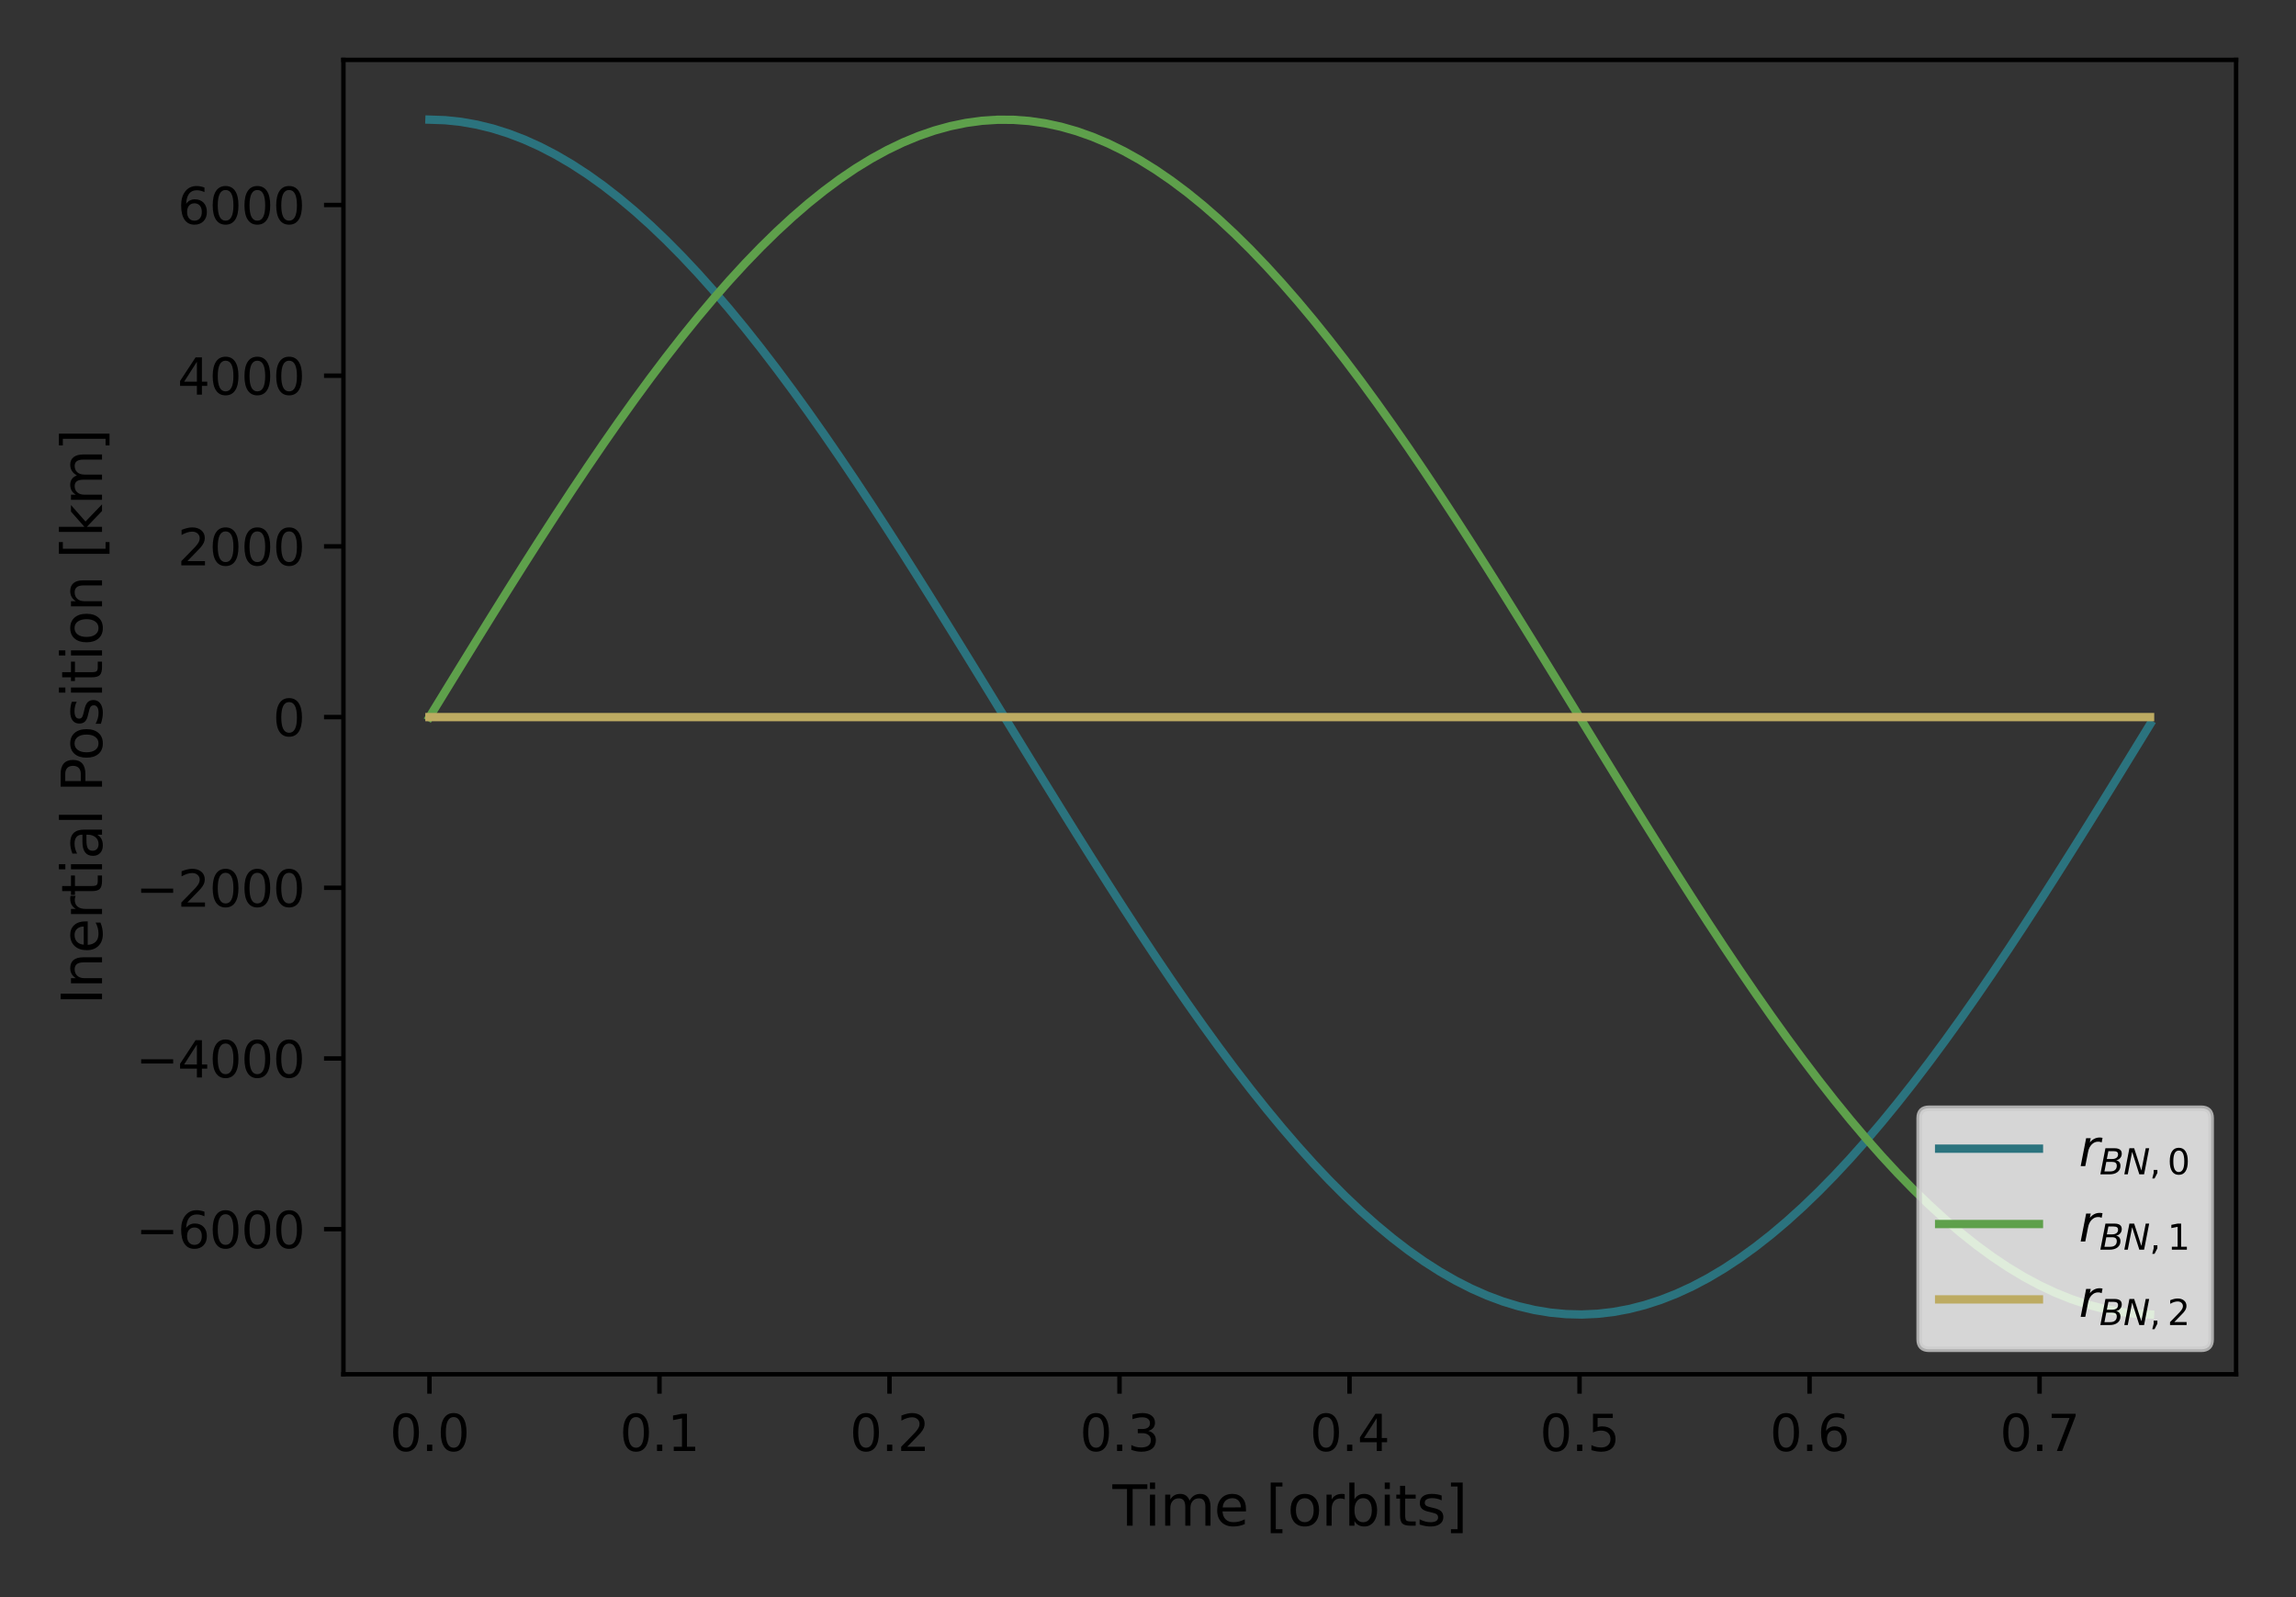 <?xml version="1.0" encoding="utf-8" standalone="no"?>
<!DOCTYPE svg PUBLIC "-//W3C//DTD SVG 1.1//EN"
  "http://www.w3.org/Graphics/SVG/1.1/DTD/svg11.dtd">
<svg height="288pt" version="1.1" viewBox="0 0 414 288" width="414pt" xmlns="http://www.w3.org/2000/svg" xmlns:xlink="http://www.w3.org/1999/xlink">
 <rect x="0" y="0" width="414" height="288" fill="#333333" stroke="none"/>
 <defs>
  <style type="text/css">*{stroke-linecap:butt;stroke-linejoin:round;}</style>
 </defs>
 <g id="figure_1">
  <g id="patch_1">
   <path d="M 0 288 
L 414 288 
L 414 0 
L 0 0 
z
" style="fill:none;"/>
  </g>
  <g id="axes_1">
   <g id="patch_2">
    <path d="M 61.925 247.812 
L 403.2 247.812 
L 403.2 10.8 
L 61.925 10.8 
z
" style="fill:none;"/>
   </g>
   <g id="matplotlib.axis_1">
    <g id="xtick_1">
     <g id="line2d_1">
      <defs>
       <path d="M 0 0 
L 0 3.5 
" id="m36ecdebe2a" style="stroke:#000000;stroke-width:0.8;"/>
      </defs>
      <g>
       <use style="stroke:#000000;stroke-width:0.8;" x="77.437" xlink:href="#m36ecdebe2a" y="247.812"/>
      </g>
     </g>
     <g id="text_1">
      <!-- 0.0 -->
      <g transform="translate(70.281 261.65)scale(0.09 -0.09)">
       <defs>
        <path d="M 2034 4250 
Q 1547 4250 1301 3770 
Q 1056 3291 1056 2328 
Q 1056 1369 1301 889 
Q 1547 409 2034 409 
Q 2525 409 2770 889 
Q 3016 1369 3016 2328 
Q 3016 3291 2770 3770 
Q 2525 4250 2034 4250 
z
M 2034 4750 
Q 2819 4750 3233 4129 
Q 3647 3509 3647 2328 
Q 3647 1150 3233 529 
Q 2819 -91 2034 -91 
Q 1250 -91 836 529 
Q 422 1150 422 2328 
Q 422 3509 836 4129 
Q 1250 4750 2034 4750 
z
" id="DejaVuSans-30" transform="scale(0.016)"/>
        <path d="M 684 794 
L 1344 794 
L 1344 0 
L 684 0 
L 684 794 
z
" id="DejaVuSans-2e" transform="scale(0.016)"/>
       </defs>
       <use xlink:href="#DejaVuSans-30"/>
       <use x="63.623" xlink:href="#DejaVuSans-2e"/>
       <use x="95.41" xlink:href="#DejaVuSans-30"/>
      </g>
     </g>
    </g>
    <g id="xtick_2">
     <g id="line2d_2">
      <g>
       <use style="stroke:#000000;stroke-width:0.8;" x="118.912" xlink:href="#m36ecdebe2a" y="247.812"/>
      </g>
     </g>
     <g id="text_2">
      <!-- 0.1 -->
      <g transform="translate(111.756 261.65)scale(0.09 -0.09)">
       <defs>
        <path d="M 794 531 
L 1825 531 
L 1825 4091 
L 703 3866 
L 703 4441 
L 1819 4666 
L 2450 4666 
L 2450 531 
L 3481 531 
L 3481 0 
L 794 0 
L 794 531 
z
" id="DejaVuSans-31" transform="scale(0.016)"/>
       </defs>
       <use xlink:href="#DejaVuSans-30"/>
       <use x="63.623" xlink:href="#DejaVuSans-2e"/>
       <use x="95.41" xlink:href="#DejaVuSans-31"/>
      </g>
     </g>
    </g>
    <g id="xtick_3">
     <g id="line2d_3">
      <g>
       <use style="stroke:#000000;stroke-width:0.8;" x="160.387" xlink:href="#m36ecdebe2a" y="247.812"/>
      </g>
     </g>
     <g id="text_3">
      <!-- 0.2 -->
      <g transform="translate(153.23 261.65)scale(0.09 -0.09)">
       <defs>
        <path d="M 1228 531 
L 3431 531 
L 3431 0 
L 469 0 
L 469 531 
Q 828 903 1448 1529 
Q 2069 2156 2228 2338 
Q 2531 2678 2651 2914 
Q 2772 3150 2772 3378 
Q 2772 3750 2511 3984 
Q 2250 4219 1831 4219 
Q 1534 4219 1204 4116 
Q 875 4013 500 3803 
L 500 4441 
Q 881 4594 1212 4672 
Q 1544 4750 1819 4750 
Q 2544 4750 2975 4387 
Q 3406 4025 3406 3419 
Q 3406 3131 3298 2873 
Q 3191 2616 2906 2266 
Q 2828 2175 2409 1742 
Q 1991 1309 1228 531 
z
" id="DejaVuSans-32" transform="scale(0.016)"/>
       </defs>
       <use xlink:href="#DejaVuSans-30"/>
       <use x="63.623" xlink:href="#DejaVuSans-2e"/>
       <use x="95.41" xlink:href="#DejaVuSans-32"/>
      </g>
     </g>
    </g>
    <g id="xtick_4">
     <g id="line2d_4">
      <g>
       <use style="stroke:#000000;stroke-width:0.8;" x="201.862" xlink:href="#m36ecdebe2a" y="247.812"/>
      </g>
     </g>
     <g id="text_4">
      <!-- 0.3 -->
      <g transform="translate(194.705 261.65)scale(0.09 -0.09)">
       <defs>
        <path d="M 2597 2516 
Q 3050 2419 3304 2112 
Q 3559 1806 3559 1356 
Q 3559 666 3084 287 
Q 2609 -91 1734 -91 
Q 1441 -91 1130 -33 
Q 819 25 488 141 
L 488 750 
Q 750 597 1062 519 
Q 1375 441 1716 441 
Q 2309 441 2620 675 
Q 2931 909 2931 1356 
Q 2931 1769 2642 2001 
Q 2353 2234 1838 2234 
L 1294 2234 
L 1294 2753 
L 1863 2753 
Q 2328 2753 2575 2939 
Q 2822 3125 2822 3475 
Q 2822 3834 2567 4026 
Q 2313 4219 1838 4219 
Q 1578 4219 1281 4162 
Q 984 4106 628 3988 
L 628 4550 
Q 988 4650 1302 4700 
Q 1616 4750 1894 4750 
Q 2613 4750 3031 4423 
Q 3450 4097 3450 3541 
Q 3450 3153 3228 2886 
Q 3006 2619 2597 2516 
z
" id="DejaVuSans-33" transform="scale(0.016)"/>
       </defs>
       <use xlink:href="#DejaVuSans-30"/>
       <use x="63.623" xlink:href="#DejaVuSans-2e"/>
       <use x="95.41" xlink:href="#DejaVuSans-33"/>
      </g>
     </g>
    </g>
    <g id="xtick_5">
     <g id="line2d_5">
      <g>
       <use style="stroke:#000000;stroke-width:0.8;" x="243.336" xlink:href="#m36ecdebe2a" y="247.812"/>
      </g>
     </g>
     <g id="text_5">
      <!-- 0.4 -->
      <g transform="translate(236.18 261.65)scale(0.09 -0.09)">
       <defs>
        <path d="M 2419 4116 
L 825 1625 
L 2419 1625 
L 2419 4116 
z
M 2253 4666 
L 3047 4666 
L 3047 1625 
L 3713 1625 
L 3713 1100 
L 3047 1100 
L 3047 0 
L 2419 0 
L 2419 1100 
L 313 1100 
L 313 1709 
L 2253 4666 
z
" id="DejaVuSans-34" transform="scale(0.016)"/>
       </defs>
       <use xlink:href="#DejaVuSans-30"/>
       <use x="63.623" xlink:href="#DejaVuSans-2e"/>
       <use x="95.41" xlink:href="#DejaVuSans-34"/>
      </g>
     </g>
    </g>
    <g id="xtick_6">
     <g id="line2d_6">
      <g>
       <use style="stroke:#000000;stroke-width:0.8;" x="284.811" xlink:href="#m36ecdebe2a" y="247.812"/>
      </g>
     </g>
     <g id="text_6">
      <!-- 0.5 -->
      <g transform="translate(277.655 261.65)scale(0.09 -0.09)">
       <defs>
        <path d="M 691 4666 
L 3169 4666 
L 3169 4134 
L 1269 4134 
L 1269 2991 
Q 1406 3038 1543 3061 
Q 1681 3084 1819 3084 
Q 2600 3084 3056 2656 
Q 3513 2228 3513 1497 
Q 3513 744 3044 326 
Q 2575 -91 1722 -91 
Q 1428 -91 1123 -41 
Q 819 9 494 109 
L 494 744 
Q 775 591 1075 516 
Q 1375 441 1709 441 
Q 2250 441 2565 725 
Q 2881 1009 2881 1497 
Q 2881 1984 2565 2268 
Q 2250 2553 1709 2553 
Q 1456 2553 1204 2497 
Q 953 2441 691 2322 
L 691 4666 
z
" id="DejaVuSans-35" transform="scale(0.016)"/>
       </defs>
       <use xlink:href="#DejaVuSans-30"/>
       <use x="63.623" xlink:href="#DejaVuSans-2e"/>
       <use x="95.41" xlink:href="#DejaVuSans-35"/>
      </g>
     </g>
    </g>
    <g id="xtick_7">
     <g id="line2d_7">
      <g>
       <use style="stroke:#000000;stroke-width:0.8;" x="326.286" xlink:href="#m36ecdebe2a" y="247.812"/>
      </g>
     </g>
     <g id="text_7">
      <!-- 0.6 -->
      <g transform="translate(319.129 261.65)scale(0.09 -0.09)">
       <defs>
        <path d="M 2113 2584 
Q 1688 2584 1439 2293 
Q 1191 2003 1191 1497 
Q 1191 994 1439 701 
Q 1688 409 2113 409 
Q 2538 409 2786 701 
Q 3034 994 3034 1497 
Q 3034 2003 2786 2293 
Q 2538 2584 2113 2584 
z
M 3366 4563 
L 3366 3988 
Q 3128 4100 2886 4159 
Q 2644 4219 2406 4219 
Q 1781 4219 1451 3797 
Q 1122 3375 1075 2522 
Q 1259 2794 1537 2939 
Q 1816 3084 2150 3084 
Q 2853 3084 3261 2657 
Q 3669 2231 3669 1497 
Q 3669 778 3244 343 
Q 2819 -91 2113 -91 
Q 1303 -91 875 529 
Q 447 1150 447 2328 
Q 447 3434 972 4092 
Q 1497 4750 2381 4750 
Q 2619 4750 2861 4703 
Q 3103 4656 3366 4563 
z
" id="DejaVuSans-36" transform="scale(0.016)"/>
       </defs>
       <use xlink:href="#DejaVuSans-30"/>
       <use x="63.623" xlink:href="#DejaVuSans-2e"/>
       <use x="95.41" xlink:href="#DejaVuSans-36"/>
      </g>
     </g>
    </g>
    <g id="xtick_8">
     <g id="line2d_8">
      <g>
       <use style="stroke:#000000;stroke-width:0.8;" x="367.76" xlink:href="#m36ecdebe2a" y="247.812"/>
      </g>
     </g>
     <g id="text_8">
      <!-- 0.7 -->
      <g transform="translate(360.604 261.65)scale(0.09 -0.09)">
       <defs>
        <path d="M 525 4666 
L 3525 4666 
L 3525 4397 
L 1831 0 
L 1172 0 
L 2766 4134 
L 525 4134 
L 525 4666 
z
" id="DejaVuSans-37" transform="scale(0.016)"/>
       </defs>
       <use xlink:href="#DejaVuSans-30"/>
       <use x="63.623" xlink:href="#DejaVuSans-2e"/>
       <use x="95.41" xlink:href="#DejaVuSans-37"/>
      </g>
     </g>
    </g>
    <g id="text_9">
     <!-- Time [orbits] -->
     <g transform="translate(200.595 275.12)scale(0.1 -0.1)">
      <defs>
       <path d="M -19 4666 
L 3928 4666 
L 3928 4134 
L 2272 4134 
L 2272 0 
L 1638 0 
L 1638 4134 
L -19 4134 
L -19 4666 
z
" id="DejaVuSans-54" transform="scale(0.016)"/>
       <path d="M 603 3500 
L 1178 3500 
L 1178 0 
L 603 0 
L 603 3500 
z
M 603 4863 
L 1178 4863 
L 1178 4134 
L 603 4134 
L 603 4863 
z
" id="DejaVuSans-69" transform="scale(0.016)"/>
       <path d="M 3328 2828 
Q 3544 3216 3844 3400 
Q 4144 3584 4550 3584 
Q 5097 3584 5394 3201 
Q 5691 2819 5691 2113 
L 5691 0 
L 5113 0 
L 5113 2094 
Q 5113 2597 4934 2840 
Q 4756 3084 4391 3084 
Q 3944 3084 3684 2787 
Q 3425 2491 3425 1978 
L 3425 0 
L 2847 0 
L 2847 2094 
Q 2847 2600 2669 2842 
Q 2491 3084 2119 3084 
Q 1678 3084 1418 2786 
Q 1159 2488 1159 1978 
L 1159 0 
L 581 0 
L 581 3500 
L 1159 3500 
L 1159 2956 
Q 1356 3278 1631 3431 
Q 1906 3584 2284 3584 
Q 2666 3584 2933 3390 
Q 3200 3197 3328 2828 
z
" id="DejaVuSans-6d" transform="scale(0.016)"/>
       <path d="M 3597 1894 
L 3597 1613 
L 953 1613 
Q 991 1019 1311 708 
Q 1631 397 2203 397 
Q 2534 397 2845 478 
Q 3156 559 3463 722 
L 3463 178 
Q 3153 47 2828 -22 
Q 2503 -91 2169 -91 
Q 1331 -91 842 396 
Q 353 884 353 1716 
Q 353 2575 817 3079 
Q 1281 3584 2069 3584 
Q 2775 3584 3186 3129 
Q 3597 2675 3597 1894 
z
M 3022 2063 
Q 3016 2534 2758 2815 
Q 2500 3097 2075 3097 
Q 1594 3097 1305 2825 
Q 1016 2553 972 2059 
L 3022 2063 
z
" id="DejaVuSans-65" transform="scale(0.016)"/>
       <path id="DejaVuSans-20" transform="scale(0.016)"/>
       <path d="M 550 4863 
L 1875 4863 
L 1875 4416 
L 1125 4416 
L 1125 -397 
L 1875 -397 
L 1875 -844 
L 550 -844 
L 550 4863 
z
" id="DejaVuSans-5b" transform="scale(0.016)"/>
       <path d="M 1959 3097 
Q 1497 3097 1228 2736 
Q 959 2375 959 1747 
Q 959 1119 1226 758 
Q 1494 397 1959 397 
Q 2419 397 2687 759 
Q 2956 1122 2956 1747 
Q 2956 2369 2687 2733 
Q 2419 3097 1959 3097 
z
M 1959 3584 
Q 2709 3584 3137 3096 
Q 3566 2609 3566 1747 
Q 3566 888 3137 398 
Q 2709 -91 1959 -91 
Q 1206 -91 779 398 
Q 353 888 353 1747 
Q 353 2609 779 3096 
Q 1206 3584 1959 3584 
z
" id="DejaVuSans-6f" transform="scale(0.016)"/>
       <path d="M 2631 2963 
Q 2534 3019 2420 3045 
Q 2306 3072 2169 3072 
Q 1681 3072 1420 2755 
Q 1159 2438 1159 1844 
L 1159 0 
L 581 0 
L 581 3500 
L 1159 3500 
L 1159 2956 
Q 1341 3275 1631 3429 
Q 1922 3584 2338 3584 
Q 2397 3584 2469 3576 
Q 2541 3569 2628 3553 
L 2631 2963 
z
" id="DejaVuSans-72" transform="scale(0.016)"/>
       <path d="M 3116 1747 
Q 3116 2381 2855 2742 
Q 2594 3103 2138 3103 
Q 1681 3103 1420 2742 
Q 1159 2381 1159 1747 
Q 1159 1113 1420 752 
Q 1681 391 2138 391 
Q 2594 391 2855 752 
Q 3116 1113 3116 1747 
z
M 1159 2969 
Q 1341 3281 1617 3432 
Q 1894 3584 2278 3584 
Q 2916 3584 3314 3078 
Q 3713 2572 3713 1747 
Q 3713 922 3314 415 
Q 2916 -91 2278 -91 
Q 1894 -91 1617 61 
Q 1341 213 1159 525 
L 1159 0 
L 581 0 
L 581 4863 
L 1159 4863 
L 1159 2969 
z
" id="DejaVuSans-62" transform="scale(0.016)"/>
       <path d="M 1172 4494 
L 1172 3500 
L 2356 3500 
L 2356 3053 
L 1172 3053 
L 1172 1153 
Q 1172 725 1289 603 
Q 1406 481 1766 481 
L 2356 481 
L 2356 0 
L 1766 0 
Q 1100 0 847 248 
Q 594 497 594 1153 
L 594 3053 
L 172 3053 
L 172 3500 
L 594 3500 
L 594 4494 
L 1172 4494 
z
" id="DejaVuSans-74" transform="scale(0.016)"/>
       <path d="M 2834 3397 
L 2834 2853 
Q 2591 2978 2328 3040 
Q 2066 3103 1784 3103 
Q 1356 3103 1142 2972 
Q 928 2841 928 2578 
Q 928 2378 1081 2264 
Q 1234 2150 1697 2047 
L 1894 2003 
Q 2506 1872 2764 1633 
Q 3022 1394 3022 966 
Q 3022 478 2636 193 
Q 2250 -91 1575 -91 
Q 1294 -91 989 -36 
Q 684 19 347 128 
L 347 722 
Q 666 556 975 473 
Q 1284 391 1588 391 
Q 1994 391 2212 530 
Q 2431 669 2431 922 
Q 2431 1156 2273 1281 
Q 2116 1406 1581 1522 
L 1381 1569 
Q 847 1681 609 1914 
Q 372 2147 372 2553 
Q 372 3047 722 3315 
Q 1072 3584 1716 3584 
Q 2034 3584 2315 3537 
Q 2597 3491 2834 3397 
z
" id="DejaVuSans-73" transform="scale(0.016)"/>
       <path d="M 1947 4863 
L 1947 -844 
L 622 -844 
L 622 -397 
L 1369 -397 
L 1369 4416 
L 622 4416 
L 622 4863 
L 1947 4863 
z
" id="DejaVuSans-5d" transform="scale(0.016)"/>
      </defs>
      <use xlink:href="#DejaVuSans-54"/>
      <use x="57.959" xlink:href="#DejaVuSans-69"/>
      <use x="85.742" xlink:href="#DejaVuSans-6d"/>
      <use x="183.154" xlink:href="#DejaVuSans-65"/>
      <use x="244.678" xlink:href="#DejaVuSans-20"/>
      <use x="276.465" xlink:href="#DejaVuSans-5b"/>
      <use x="315.479" xlink:href="#DejaVuSans-6f"/>
      <use x="376.66" xlink:href="#DejaVuSans-72"/>
      <use x="417.773" xlink:href="#DejaVuSans-62"/>
      <use x="481.25" xlink:href="#DejaVuSans-69"/>
      <use x="509.033" xlink:href="#DejaVuSans-74"/>
      <use x="548.242" xlink:href="#DejaVuSans-73"/>
      <use x="600.342" xlink:href="#DejaVuSans-5d"/>
     </g>
    </g>
   </g>
   <g id="matplotlib.axis_2">
    <g id="ytick_1">
     <g id="line2d_9">
      <defs>
       <path d="M 0 0 
L -3.5 0 
" id="m48b4cd90a8" style="stroke:#000000;stroke-width:0.8;"/>
      </defs>
      <g>
       <use style="stroke:#000000;stroke-width:0.8;" x="61.925" xlink:href="#m48b4cd90a8" y="221.65"/>
      </g>
     </g>
     <g id="text_10">
      <!-- −6000 -->
      <g transform="translate(24.478 225.069)scale(0.09 -0.09)">
       <defs>
        <path d="M 678 2272 
L 4684 2272 
L 4684 1741 
L 678 1741 
L 678 2272 
z
" id="DejaVuSans-2212" transform="scale(0.016)"/>
       </defs>
       <use xlink:href="#DejaVuSans-2212"/>
       <use x="83.789" xlink:href="#DejaVuSans-36"/>
       <use x="147.412" xlink:href="#DejaVuSans-30"/>
       <use x="211.035" xlink:href="#DejaVuSans-30"/>
       <use x="274.658" xlink:href="#DejaVuSans-30"/>
      </g>
     </g>
    </g>
    <g id="ytick_2">
     <g id="line2d_10">
      <g>
       <use style="stroke:#000000;stroke-width:0.8;" x="61.925" xlink:href="#m48b4cd90a8" y="190.869"/>
      </g>
     </g>
     <g id="text_11">
      <!-- −4000 -->
      <g transform="translate(24.478 194.288)scale(0.09 -0.09)">
       <use xlink:href="#DejaVuSans-2212"/>
       <use x="83.789" xlink:href="#DejaVuSans-34"/>
       <use x="147.412" xlink:href="#DejaVuSans-30"/>
       <use x="211.035" xlink:href="#DejaVuSans-30"/>
       <use x="274.658" xlink:href="#DejaVuSans-30"/>
      </g>
     </g>
    </g>
    <g id="ytick_3">
     <g id="line2d_11">
      <g>
       <use style="stroke:#000000;stroke-width:0.8;" x="61.925" xlink:href="#m48b4cd90a8" y="160.088"/>
      </g>
     </g>
     <g id="text_12">
      <!-- −2000 -->
      <g transform="translate(24.478 163.507)scale(0.09 -0.09)">
       <use xlink:href="#DejaVuSans-2212"/>
       <use x="83.789" xlink:href="#DejaVuSans-32"/>
       <use x="147.412" xlink:href="#DejaVuSans-30"/>
       <use x="211.035" xlink:href="#DejaVuSans-30"/>
       <use x="274.658" xlink:href="#DejaVuSans-30"/>
      </g>
     </g>
    </g>
    <g id="ytick_4">
     <g id="line2d_12">
      <g>
       <use style="stroke:#000000;stroke-width:0.8;" x="61.925" xlink:href="#m48b4cd90a8" y="129.307"/>
      </g>
     </g>
     <g id="text_13">
      <!-- 0 -->
      <g transform="translate(49.199 132.726)scale(0.09 -0.09)">
       <use xlink:href="#DejaVuSans-30"/>
      </g>
     </g>
    </g>
    <g id="ytick_5">
     <g id="line2d_13">
      <g>
       <use style="stroke:#000000;stroke-width:0.8;" x="61.925" xlink:href="#m48b4cd90a8" y="98.526"/>
      </g>
     </g>
     <g id="text_14">
      <!-- 2000 -->
      <g transform="translate(32.02 101.945)scale(0.09 -0.09)">
       <use xlink:href="#DejaVuSans-32"/>
       <use x="63.623" xlink:href="#DejaVuSans-30"/>
       <use x="127.246" xlink:href="#DejaVuSans-30"/>
       <use x="190.869" xlink:href="#DejaVuSans-30"/>
      </g>
     </g>
    </g>
    <g id="ytick_6">
     <g id="line2d_14">
      <g>
       <use style="stroke:#000000;stroke-width:0.8;" x="61.925" xlink:href="#m48b4cd90a8" y="67.745"/>
      </g>
     </g>
     <g id="text_15">
      <!-- 4000 -->
      <g transform="translate(32.02 71.164)scale(0.09 -0.09)">
       <use xlink:href="#DejaVuSans-34"/>
       <use x="63.623" xlink:href="#DejaVuSans-30"/>
       <use x="127.246" xlink:href="#DejaVuSans-30"/>
       <use x="190.869" xlink:href="#DejaVuSans-30"/>
      </g>
     </g>
    </g>
    <g id="ytick_7">
     <g id="line2d_15">
      <g>
       <use style="stroke:#000000;stroke-width:0.8;" x="61.925" xlink:href="#m48b4cd90a8" y="36.964"/>
      </g>
     </g>
     <g id="text_16">
      <!-- 6000 -->
      <g transform="translate(32.02 40.383)scale(0.09 -0.09)">
       <use xlink:href="#DejaVuSans-36"/>
       <use x="63.623" xlink:href="#DejaVuSans-30"/>
       <use x="127.246" xlink:href="#DejaVuSans-30"/>
       <use x="190.869" xlink:href="#DejaVuSans-30"/>
      </g>
     </g>
    </g>
    <g id="text_17">
     <!-- Inertial Position [km] -->
     <g transform="translate(18.398 181.193)rotate(-90)scale(0.1 -0.1)">
      <defs>
       <path d="M 628 4666 
L 1259 4666 
L 1259 0 
L 628 0 
L 628 4666 
z
" id="DejaVuSans-49" transform="scale(0.016)"/>
       <path d="M 3513 2113 
L 3513 0 
L 2938 0 
L 2938 2094 
Q 2938 2591 2744 2837 
Q 2550 3084 2163 3084 
Q 1697 3084 1428 2787 
Q 1159 2491 1159 1978 
L 1159 0 
L 581 0 
L 581 3500 
L 1159 3500 
L 1159 2956 
Q 1366 3272 1645 3428 
Q 1925 3584 2291 3584 
Q 2894 3584 3203 3211 
Q 3513 2838 3513 2113 
z
" id="DejaVuSans-6e" transform="scale(0.016)"/>
       <path d="M 2194 1759 
Q 1497 1759 1228 1600 
Q 959 1441 959 1056 
Q 959 750 1161 570 
Q 1363 391 1709 391 
Q 2188 391 2477 730 
Q 2766 1069 2766 1631 
L 2766 1759 
L 2194 1759 
z
M 3341 1997 
L 3341 0 
L 2766 0 
L 2766 531 
Q 2569 213 2275 61 
Q 1981 -91 1556 -91 
Q 1019 -91 701 211 
Q 384 513 384 1019 
Q 384 1609 779 1909 
Q 1175 2209 1959 2209 
L 2766 2209 
L 2766 2266 
Q 2766 2663 2505 2880 
Q 2244 3097 1772 3097 
Q 1472 3097 1187 3025 
Q 903 2953 641 2809 
L 641 3341 
Q 956 3463 1253 3523 
Q 1550 3584 1831 3584 
Q 2591 3584 2966 3190 
Q 3341 2797 3341 1997 
z
" id="DejaVuSans-61" transform="scale(0.016)"/>
       <path d="M 603 4863 
L 1178 4863 
L 1178 0 
L 603 0 
L 603 4863 
z
" id="DejaVuSans-6c" transform="scale(0.016)"/>
       <path d="M 1259 4147 
L 1259 2394 
L 2053 2394 
Q 2494 2394 2734 2622 
Q 2975 2850 2975 3272 
Q 2975 3691 2734 3919 
Q 2494 4147 2053 4147 
L 1259 4147 
z
M 628 4666 
L 2053 4666 
Q 2838 4666 3239 4311 
Q 3641 3956 3641 3272 
Q 3641 2581 3239 2228 
Q 2838 1875 2053 1875 
L 1259 1875 
L 1259 0 
L 628 0 
L 628 4666 
z
" id="DejaVuSans-50" transform="scale(0.016)"/>
       <path d="M 581 4863 
L 1159 4863 
L 1159 1991 
L 2875 3500 
L 3609 3500 
L 1753 1863 
L 3688 0 
L 2938 0 
L 1159 1709 
L 1159 0 
L 581 0 
L 581 4863 
z
" id="DejaVuSans-6b" transform="scale(0.016)"/>
      </defs>
      <use xlink:href="#DejaVuSans-49"/>
      <use x="29.492" xlink:href="#DejaVuSans-6e"/>
      <use x="92.871" xlink:href="#DejaVuSans-65"/>
      <use x="154.395" xlink:href="#DejaVuSans-72"/>
      <use x="195.508" xlink:href="#DejaVuSans-74"/>
      <use x="234.717" xlink:href="#DejaVuSans-69"/>
      <use x="262.5" xlink:href="#DejaVuSans-61"/>
      <use x="323.779" xlink:href="#DejaVuSans-6c"/>
      <use x="351.562" xlink:href="#DejaVuSans-20"/>
      <use x="383.35" xlink:href="#DejaVuSans-50"/>
      <use x="440.027" xlink:href="#DejaVuSans-6f"/>
      <use x="501.209" xlink:href="#DejaVuSans-73"/>
      <use x="553.309" xlink:href="#DejaVuSans-69"/>
      <use x="581.092" xlink:href="#DejaVuSans-74"/>
      <use x="620.301" xlink:href="#DejaVuSans-69"/>
      <use x="648.084" xlink:href="#DejaVuSans-6f"/>
      <use x="709.266" xlink:href="#DejaVuSans-6e"/>
      <use x="772.645" xlink:href="#DejaVuSans-20"/>
      <use x="804.432" xlink:href="#DejaVuSans-5b"/>
      <use x="843.445" xlink:href="#DejaVuSans-6b"/>
      <use x="901.355" xlink:href="#DejaVuSans-6d"/>
      <use x="998.768" xlink:href="#DejaVuSans-5d"/>
     </g>
    </g>
   </g>
   <g id="line2d_16">
    <path clip-path="url(#pce27c9bff6)" d="M 77.437 21.573 
L 80.284 21.673 
L 83.13 21.974 
L 85.976 22.473 
L 88.823 23.172 
L 91.669 24.068 
L 94.515 25.159 
L 97.362 26.444 
L 100.208 27.92 
L 103.054 29.585 
L 105.901 31.435 
L 108.747 33.467 
L 111.593 35.677 
L 114.44 38.061 
L 117.286 40.615 
L 120.132 43.334 
L 122.979 46.213 
L 125.825 49.246 
L 128.671 52.428 
L 131.518 55.753 
L 134.364 59.214 
L 137.21 62.806 
L 140.057 66.522 
L 142.903 70.354 
L 145.749 74.296 
L 148.596 78.34 
L 151.442 82.479 
L 154.288 86.705 
L 157.135 91.01 
L 159.981 95.386 
L 162.827 99.825 
L 165.674 104.32 
L 168.52 108.86 
L 171.366 113.439 
L 174.213 118.047 
L 177.059 122.676 
L 179.905 127.318 
L 182.752 131.963 
L 185.598 136.603 
L 188.444 141.23 
L 191.291 145.834 
L 194.137 150.408 
L 196.983 154.942 
L 199.83 159.429 
L 202.676 163.86 
L 205.522 168.227 
L 208.369 172.521 
L 211.215 176.735 
L 214.061 180.86 
L 216.908 184.89 
L 219.754 188.817 
L 222.6 192.633 
L 225.447 196.331 
L 228.293 199.905 
L 231.139 203.347 
L 233.986 206.652 
L 236.832 209.813 
L 239.678 212.824 
L 242.525 215.68 
L 245.371 218.375 
L 248.217 220.905 
L 251.064 223.265 
L 253.91 225.45 
L 256.756 227.456 
L 259.603 229.279 
L 262.449 230.917 
L 265.295 232.366 
L 268.142 233.623 
L 270.988 234.687 
L 273.834 235.554 
L 276.681 236.224 
L 279.527 236.695 
L 282.373 236.967 
L 285.22 237.038 
L 288.066 236.909 
L 290.912 236.581 
L 293.759 236.052 
L 296.605 235.325 
L 299.451 234.401 
L 302.298 233.282 
L 305.144 231.97 
L 307.99 230.466 
L 310.837 228.775 
L 313.683 226.898 
L 316.529 224.84 
L 319.376 222.605 
L 322.222 220.196 
L 325.068 217.618 
L 327.915 214.876 
L 330.761 211.975 
L 333.607 208.92 
L 336.454 205.717 
L 339.3 202.373 
L 342.146 198.892 
L 344.993 195.282 
L 347.839 191.549 
L 350.685 187.701 
L 353.532 183.744 
L 356.378 179.686 
L 359.224 175.534 
L 362.071 171.296 
L 364.917 166.98 
L 367.763 162.594 
L 370.61 158.146 
L 373.456 153.645 
L 376.302 149.098 
L 379.148 144.515 
L 381.995 139.903 
L 384.841 135.272 
L 387.687 130.629 
" style="fill:none;stroke:#2b737e;stroke-linecap:square;stroke-width:1.5;"/>
   </g>
   <g id="line2d_17">
    <path clip-path="url(#pce27c9bff6)" d="M 77.437 129.307 
L 80.284 124.663 
L 83.13 120.027 
L 85.976 115.409 
L 88.823 110.817 
L 91.669 106.259 
L 94.515 101.744 
L 97.362 97.28 
L 100.208 92.875 
L 103.054 88.539 
L 105.901 84.278 
L 108.747 80.101 
L 111.593 76.015 
L 114.44 72.029 
L 117.286 68.149 
L 120.132 64.382 
L 122.979 60.736 
L 125.825 57.218 
L 128.671 53.834 
L 131.518 50.59 
L 134.364 47.493 
L 137.21 44.547 
L 140.057 41.759 
L 142.903 39.134 
L 145.749 36.677 
L 148.596 34.392 
L 151.442 32.283 
L 154.288 30.354 
L 157.135 28.61 
L 159.981 27.053 
L 162.827 25.685 
L 165.674 24.511 
L 168.52 23.531 
L 171.366 22.748 
L 174.213 22.163 
L 177.059 21.777 
L 179.905 21.592 
L 182.752 21.606 
L 185.598 21.82 
L 188.444 22.235 
L 191.291 22.848 
L 194.137 23.66 
L 196.983 24.668 
L 199.83 25.87 
L 202.676 27.265 
L 205.522 28.849 
L 208.369 30.62 
L 211.215 32.575 
L 214.061 34.709 
L 216.908 37.019 
L 219.754 39.501 
L 222.6 42.15 
L 225.447 44.961 
L 228.293 47.928 
L 231.139 51.047 
L 233.986 54.311 
L 236.832 57.715 
L 239.678 61.252 
L 242.525 64.916 
L 245.371 68.699 
L 248.217 72.595 
L 251.064 76.596 
L 253.91 80.695 
L 256.756 84.885 
L 259.603 89.157 
L 262.449 93.504 
L 265.295 97.917 
L 268.142 102.389 
L 270.988 106.911 
L 273.834 111.474 
L 276.681 116.071 
L 279.527 120.692 
L 282.373 125.329 
L 285.22 129.973 
L 288.066 134.617 
L 290.912 139.25 
L 293.759 143.865 
L 296.605 148.453 
L 299.451 153.006 
L 302.298 157.514 
L 305.144 161.97 
L 307.99 166.365 
L 310.837 170.691 
L 313.683 174.94 
L 316.529 179.105 
L 319.376 183.177 
L 322.222 187.148 
L 325.068 191.013 
L 327.915 194.762 
L 330.761 198.39 
L 333.607 201.889 
L 336.454 205.254 
L 339.3 208.477 
L 342.146 211.553 
L 344.993 214.476 
L 347.839 217.241 
L 350.685 219.842 
L 353.532 222.275 
L 356.378 224.535 
L 359.224 226.619 
L 362.071 228.521 
L 364.917 230.239 
L 367.763 231.769 
L 370.61 233.108 
L 373.456 234.255 
L 376.302 235.207 
L 379.148 235.961 
L 381.995 236.518 
L 384.841 236.875 
L 387.687 237.032 
" style="fill:none;stroke:#5ea04b;stroke-linecap:square;stroke-width:1.5;"/>
   </g>
   <g id="line2d_18">
    <path clip-path="url(#pce27c9bff6)" d="M 77.437 129.307 
L 80.284 129.307 
L 83.13 129.307 
L 85.976 129.307 
L 88.823 129.307 
L 91.669 129.307 
L 94.515 129.307 
L 97.362 129.307 
L 100.208 129.307 
L 103.054 129.307 
L 105.901 129.307 
L 108.747 129.307 
L 111.593 129.307 
L 114.44 129.307 
L 117.286 129.307 
L 120.132 129.307 
L 122.979 129.307 
L 125.825 129.307 
L 128.671 129.307 
L 131.518 129.307 
L 134.364 129.307 
L 137.21 129.307 
L 140.057 129.307 
L 142.903 129.307 
L 145.749 129.307 
L 148.596 129.307 
L 151.442 129.307 
L 154.288 129.307 
L 157.135 129.307 
L 159.981 129.307 
L 162.827 129.307 
L 165.674 129.307 
L 168.52 129.307 
L 171.366 129.307 
L 174.213 129.307 
L 177.059 129.307 
L 179.905 129.307 
L 182.752 129.307 
L 185.598 129.307 
L 188.444 129.307 
L 191.291 129.307 
L 194.137 129.307 
L 196.983 129.307 
L 199.83 129.307 
L 202.676 129.307 
L 205.522 129.307 
L 208.369 129.307 
L 211.215 129.307 
L 214.061 129.307 
L 216.908 129.307 
L 219.754 129.307 
L 222.6 129.307 
L 225.447 129.307 
L 228.293 129.307 
L 231.139 129.307 
L 233.986 129.307 
L 236.832 129.307 
L 239.678 129.307 
L 242.525 129.307 
L 245.371 129.307 
L 248.217 129.307 
L 251.064 129.307 
L 253.91 129.307 
L 256.756 129.307 
L 259.603 129.307 
L 262.449 129.307 
L 265.295 129.307 
L 268.142 129.307 
L 270.988 129.307 
L 273.834 129.307 
L 276.681 129.307 
L 279.527 129.307 
L 282.373 129.307 
L 285.22 129.307 
L 288.066 129.307 
L 290.912 129.307 
L 293.759 129.307 
L 296.605 129.307 
L 299.451 129.307 
L 302.298 129.307 
L 305.144 129.307 
L 307.99 129.307 
L 310.837 129.307 
L 313.683 129.307 
L 316.529 129.307 
L 319.376 129.307 
L 322.222 129.307 
L 325.068 129.307 
L 327.915 129.307 
L 330.761 129.307 
L 333.607 129.307 
L 336.454 129.307 
L 339.3 129.307 
L 342.146 129.307 
L 344.993 129.307 
L 347.839 129.307 
L 350.685 129.307 
L 353.532 129.307 
L 356.378 129.307 
L 359.224 129.307 
L 362.071 129.307 
L 364.917 129.307 
L 367.763 129.307 
L 370.61 129.307 
L 373.456 129.307 
L 376.302 129.307 
L 379.148 129.307 
L 381.995 129.307 
L 384.841 129.307 
L 387.687 129.307 
" style="fill:none;stroke:#bdab62;stroke-linecap:square;stroke-width:1.5;"/>
   </g>
   <g id="patch_3">
    <path d="M 61.925 247.812 
L 61.925 10.8 
" style="fill:none;stroke:#000000;stroke-linecap:square;stroke-linejoin:miter;stroke-width:0.8;"/>
   </g>
   <g id="patch_4">
    <path d="M 403.2 247.812 
L 403.2 10.8 
" style="fill:none;stroke:#000000;stroke-linecap:square;stroke-linejoin:miter;stroke-width:0.8;"/>
   </g>
   <g id="patch_5">
    <path d="M 61.925 247.812 
L 403.2 247.812 
" style="fill:none;stroke:#000000;stroke-linecap:square;stroke-linejoin:miter;stroke-width:0.8;"/>
   </g>
   <g id="patch_6">
    <path d="M 61.925 10.8 
L 403.2 10.8 
" style="fill:none;stroke:#000000;stroke-linecap:square;stroke-linejoin:miter;stroke-width:0.8;"/>
   </g>
   <g id="legend_1">
    <g id="patch_7">
     <path d="M 347.85 243.312 
L 396.9 243.312 
Q 398.7 243.312 398.7 241.512 
L 398.7 201.646 
Q 398.7 199.846 396.9 199.846 
L 347.85 199.846 
Q 346.05 199.846 346.05 201.646 
L 346.05 241.512 
Q 346.05 243.312 347.85 243.312 
z
" style="fill:#ffffff;opacity:0.8;stroke:#cccccc;stroke-linejoin:miter;"/>
    </g>
    <g id="line2d_19">
     <path d="M 349.65 207.134 
L 367.65 207.134 
" style="fill:none;stroke:#2b737e;stroke-linecap:square;stroke-width:1.5;"/>
    </g>
    <g id="line2d_20"/>
    <g id="text_18">
     <!-- $r_{BN,0}$ -->
     <g transform="translate(374.85 210.284)scale(0.09 -0.09)">
      <defs>
       <path d="M 2853 2969 
Q 2766 3016 2653 3041 
Q 2541 3066 2413 3066 
Q 1953 3066 1609 2717 
Q 1266 2369 1153 1784 
L 800 0 
L 225 0 
L 909 3500 
L 1484 3500 
L 1375 2956 
Q 1603 3259 1920 3421 
Q 2238 3584 2597 3584 
Q 2691 3584 2781 3573 
Q 2872 3563 2963 3538 
L 2853 2969 
z
" id="DejaVuSans-Oblique-72" transform="scale(0.016)"/>
       <path d="M 1081 4666 
L 2694 4666 
Q 3350 4666 3675 4422 
Q 4000 4178 4000 3688 
Q 4000 3238 3720 2911 
Q 3441 2584 2988 2516 
Q 3375 2428 3569 2181 
Q 3763 1934 3763 1522 
Q 3763 819 3242 409 
Q 2722 0 1819 0 
L 172 0 
L 1081 4666 
z
M 1234 2228 
L 903 519 
L 1919 519 
Q 2491 519 2800 781 
Q 3109 1044 3109 1522 
Q 3109 1891 2904 2059 
Q 2700 2228 2247 2228 
L 1234 2228 
z
M 1606 4147 
L 1331 2741 
L 2272 2741 
Q 2775 2741 3058 2959 
Q 3341 3178 3341 3566 
Q 3341 3869 3150 4008 
Q 2959 4147 2541 4147 
L 1606 4147 
z
" id="DejaVuSans-Oblique-42" transform="scale(0.016)"/>
       <path d="M 1081 4666 
L 1931 4666 
L 3219 666 
L 4000 4666 
L 4616 4666 
L 3706 0 
L 2853 0 
L 1569 4025 
L 788 0 
L 172 0 
L 1081 4666 
z
" id="DejaVuSans-Oblique-4e" transform="scale(0.016)"/>
       <path d="M 750 794 
L 1409 794 
L 1409 256 
L 897 -744 
L 494 -744 
L 750 256 
L 750 794 
z
" id="DejaVuSans-2c" transform="scale(0.016)"/>
      </defs>
      <use xlink:href="#DejaVuSans-Oblique-72"/>
      <use transform="translate(41.113 -16.406)scale(0.7)" xlink:href="#DejaVuSans-Oblique-42"/>
      <use transform="translate(89.136 -16.406)scale(0.7)" xlink:href="#DejaVuSans-Oblique-4e"/>
      <use transform="translate(141.499 -16.406)scale(0.7)" xlink:href="#DejaVuSans-2c"/>
      <use transform="translate(177.388 -16.406)scale(0.7)" xlink:href="#DejaVuSans-30"/>
     </g>
    </g>
    <g id="line2d_21">
     <path d="M 349.65 220.723 
L 367.65 220.723 
" style="fill:none;stroke:#5ea04b;stroke-linecap:square;stroke-width:1.5;"/>
    </g>
    <g id="line2d_22"/>
    <g id="text_19">
     <!-- $r_{BN,1}$ -->
     <g transform="translate(374.85 223.873)scale(0.09 -0.09)">
      <use xlink:href="#DejaVuSans-Oblique-72"/>
      <use transform="translate(41.113 -16.406)scale(0.7)" xlink:href="#DejaVuSans-Oblique-42"/>
      <use transform="translate(89.136 -16.406)scale(0.7)" xlink:href="#DejaVuSans-Oblique-4e"/>
      <use transform="translate(141.499 -16.406)scale(0.7)" xlink:href="#DejaVuSans-2c"/>
      <use transform="translate(177.388 -16.406)scale(0.7)" xlink:href="#DejaVuSans-31"/>
     </g>
    </g>
    <g id="line2d_23">
     <path d="M 349.65 234.312 
L 367.65 234.312 
" style="fill:none;stroke:#bdab62;stroke-linecap:square;stroke-width:1.5;"/>
    </g>
    <g id="line2d_24"/>
    <g id="text_20">
     <!-- $r_{BN,2}$ -->
     <g transform="translate(374.85 237.462)scale(0.09 -0.09)">
      <use xlink:href="#DejaVuSans-Oblique-72"/>
      <use transform="translate(41.113 -16.406)scale(0.7)" xlink:href="#DejaVuSans-Oblique-42"/>
      <use transform="translate(89.136 -16.406)scale(0.7)" xlink:href="#DejaVuSans-Oblique-4e"/>
      <use transform="translate(141.499 -16.406)scale(0.7)" xlink:href="#DejaVuSans-2c"/>
      <use transform="translate(177.388 -16.406)scale(0.7)" xlink:href="#DejaVuSans-32"/>
     </g>
    </g>
   </g>
  </g>
 </g>
 <defs>
  <clipPath id="pce27c9bff6">
   <rect height="237.012" width="341.275" x="61.925" y="10.8"/>
  </clipPath>
 </defs>
</svg>
